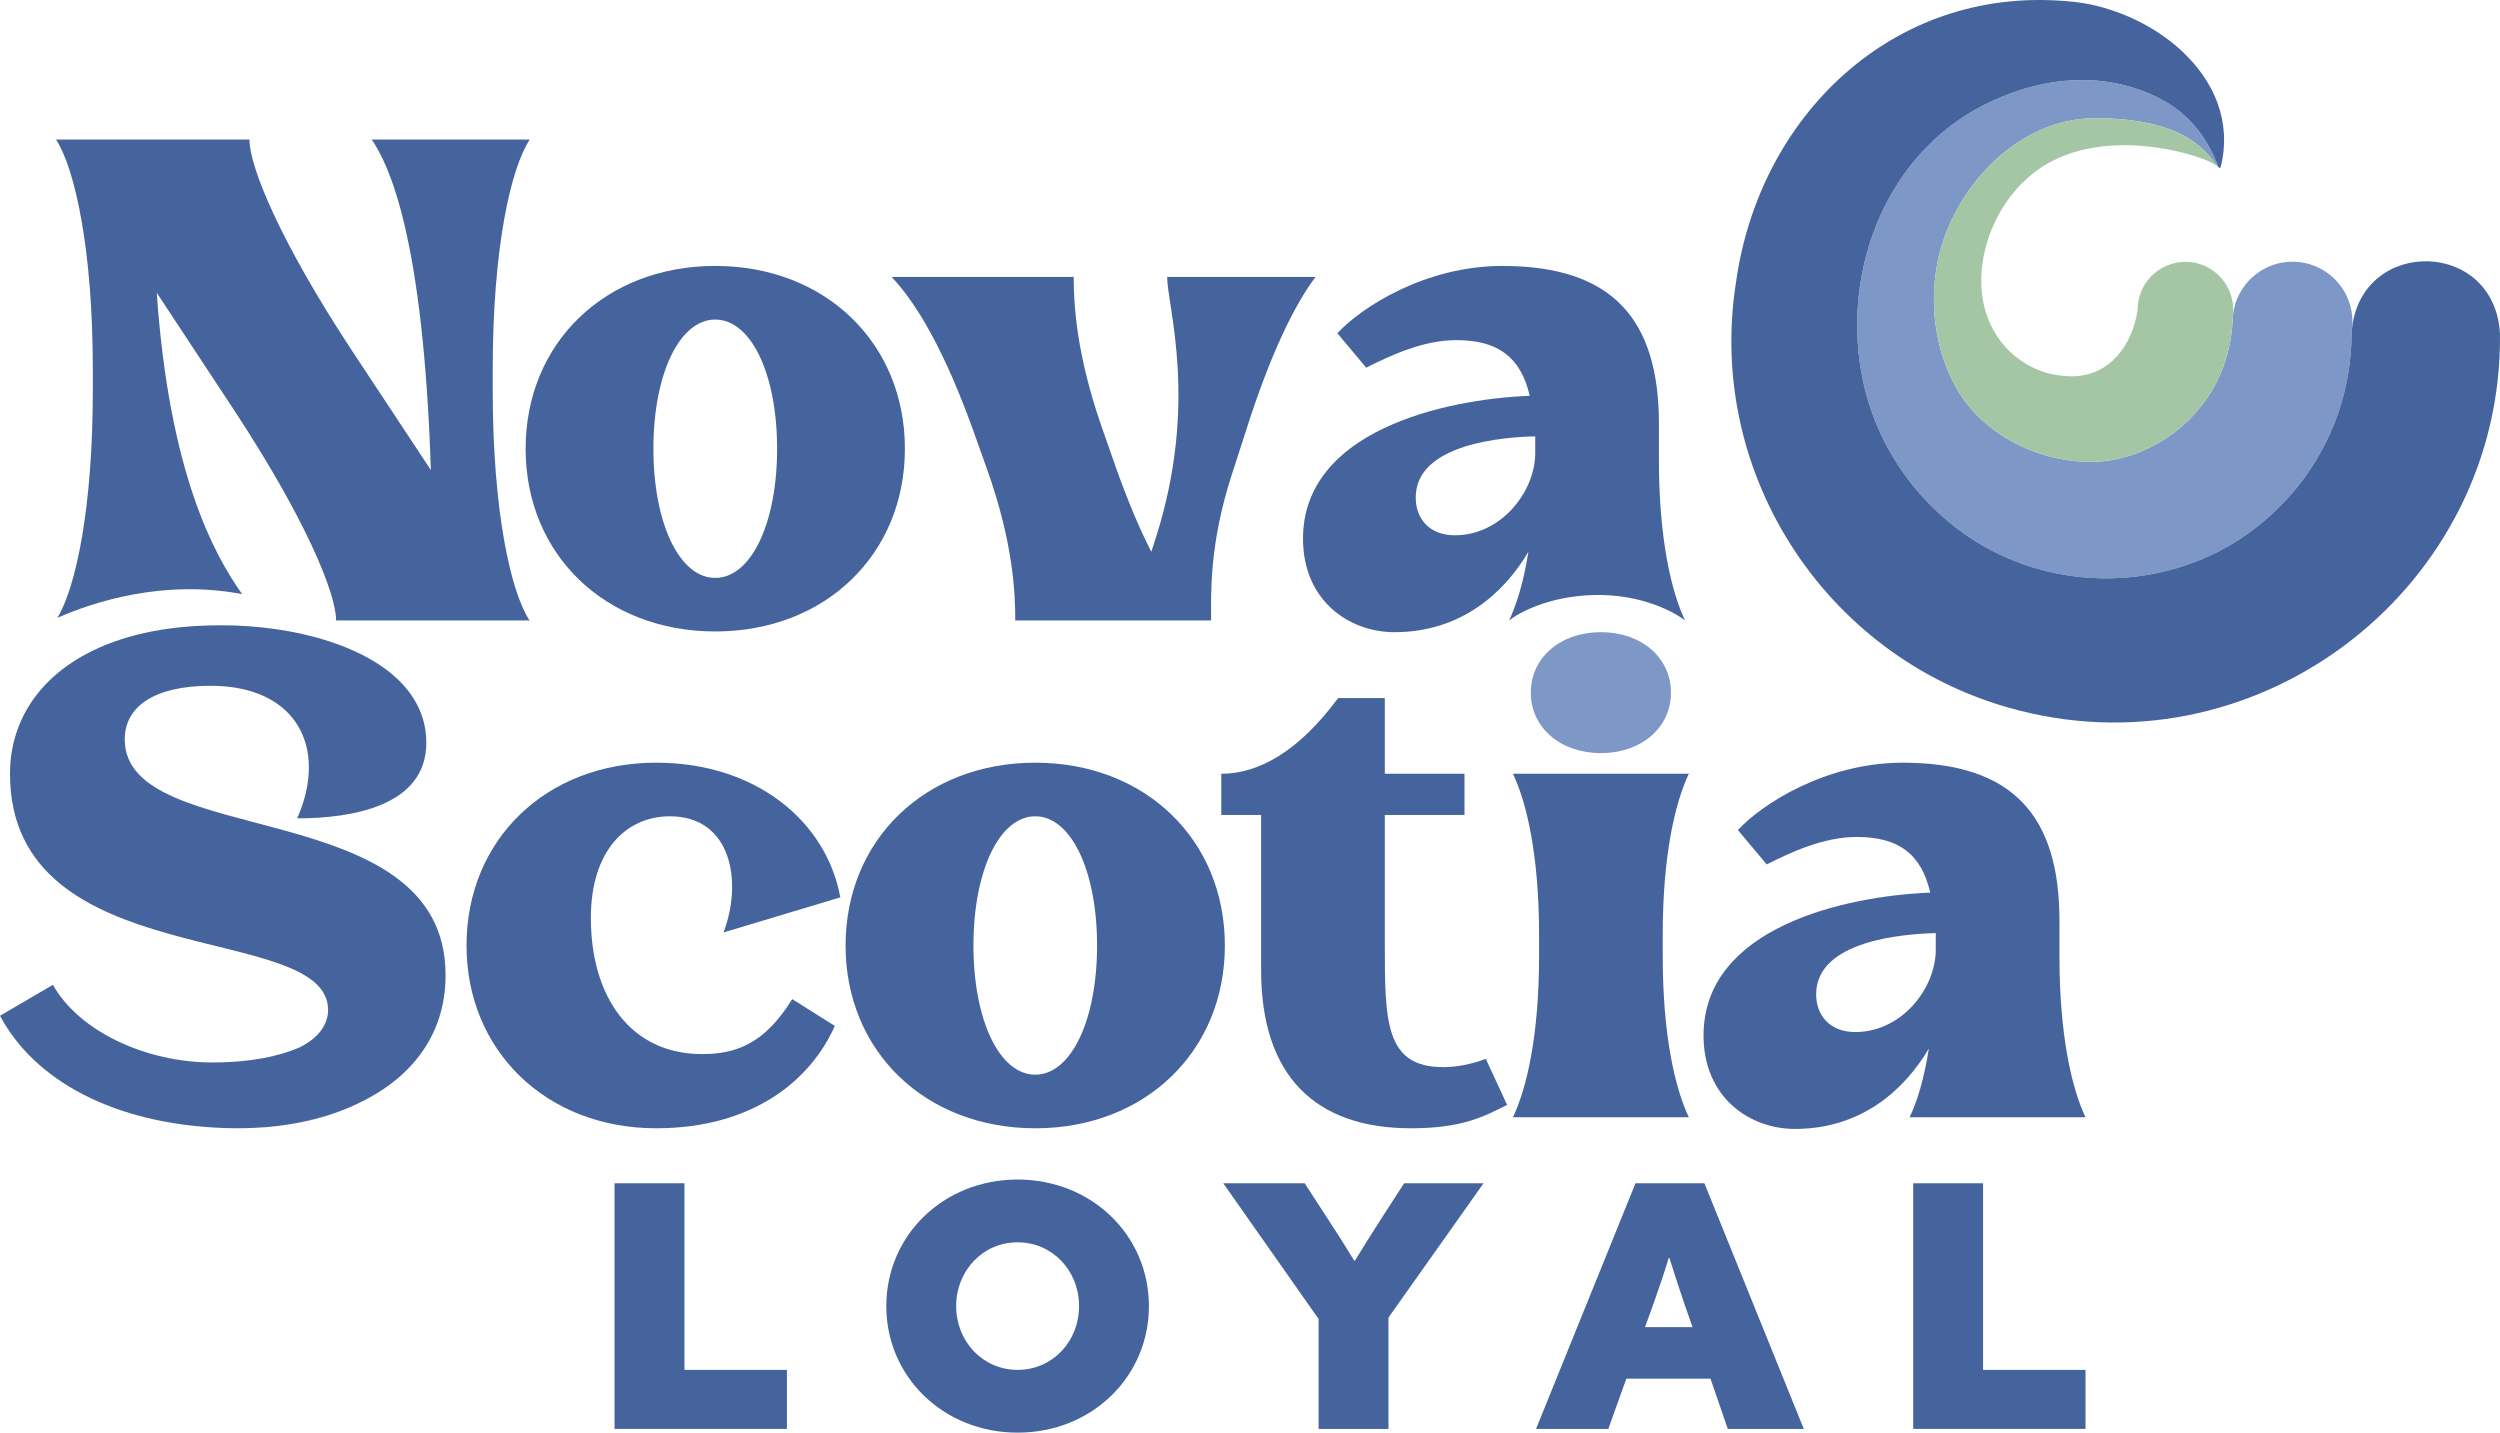 <svg viewBox="0 0 791.678 453.676" xmlns="http://www.w3.org/2000/svg" data-name="Layer 1" id="Layer_1">
  <defs>
    <style>
      .cls-1 {
        fill: #a5c6a4;
      }

      .cls-1, .cls-2, .cls-3, .cls-4 {
        stroke-width: 0px;
      }

      .cls-2 {
        fill: #7d98c7;
      }

      .cls-3 {
        fill: #45649e;
      }

      .cls-4 {
        fill: #7d95c4;
      }
    </style>
  </defs>
  <g>
    <g>
      <g>
        <path d="M156.036,123.825v-6.981c0-38.08,5.659-63.521,11.735-72.658h-50.047c5.45,8.047,16.327,30.682,18.715,104.662l-25.023-37.872c-22.612-34.37-32.422-58.094-32.422-66.791H17.653l.209.208c5.867,9.137,11.526,34.601,11.526,72.45v6.981c0,36.967-5.334,62.037-11.201,71.824,11.503-5.056,33.512-12.245,58.488-7.514-8.859-12.477-23.052-38.173-27.041-95.432l24.374,36.99c22.612,34.37,32.421,58.094,32.421,66.791h61.341l-.209-.209c-5.867-9.137-11.526-34.601-11.526-72.45Z" class="cls-3"></path>
        <path d="M226.491,84.214c-34.81,0-60.042,24.374-60.042,57.886s25.232,57.863,60.042,57.863,60.065-24.351,60.065-57.863-25.232-57.886-60.065-57.886ZM226.491,183.01c-11.317,0-19.573-17.208-19.573-40.91s8.256-40.909,19.573-40.909,19.597,17.185,19.597,40.909-8.279,40.91-19.597,40.91Z" class="cls-3"></path>
        <path d="M369.605,87.693c0,9.137,9.995,39.819-3.479,82.26l-1.531,4.778c-3.919-7.607-7.607-16.535-11.317-26.971l-4.569-13.057c-7.839-22.635-8.697-38.312-8.697-47.009h-57.677c8.488,8.929,17.208,24.583,25.905,48.748l4.569,12.825c8.047,22.844,8.697,38.521,8.697,47.218h62.014c0-8.488-.649-23.934,6.54-46.128l4.569-14.147c7.607-23.933,15.237-39.587,21.962-48.516h-46.986Z" class="cls-3"></path>
        <path d="M525.335,145.579v-11.317c0-33.303-14.796-50.047-49.606-50.047-24.583,0-44.829,13.265-52.227,21.313l9.137,10.9c7.398-3.711,17.857-8.72,28.525-8.72,13.265,0,20.432,5.45,23.261,17.625-27.18,1.09-71.8,11.109-71.8,45.27,0,19.573,14.587,29.592,28.943,29.592,20.895,0,34.601-12.199,42.44-25.464-.765,4.778-1.693,8.975-2.737,12.593-.974,3.432-2.18,6.47-3.363,9.161,2.922-2.389,12.407-7.63,26.508-8.048,15.77-.487,26.484,5.844,29.198,8.048-4.36-9.138-8.279-25.882-8.279-50.905ZM486.165,143.399c0,12.408-10.877,26.113-25.441,26.113-8.047,0-12.407-5.218-12.407-11.967,0-17.185,28.293-19.156,37.848-19.365v5.218Z" class="cls-3"></path>
      </g>
      <g>
        <path d="M84.22,356.936c-.1.01-.21.02-.31.03v-.01c.1-.01.21-.01.31-.02Z" class="cls-3"></path>
        <path d="M222.363,333.8c-22.843,0-35.251-18.298-35.251-43.09,0-21.545,11.317-32.213,25.024-32.213,19.597,0,23.075,20.895,16.976,36.781l36.99-11.109c-4.36-23.933-26.554-42.649-58.326-42.649-34.81,0-60.042,24.374-60.042,57.886,0,33.303,25.232,57.886,60.042,57.886,31.123,0,49.189-15.677,56.587-32.421l-13.497-8.488c-8.697,14.146-17.834,17.417-28.502,17.417Z" class="cls-3"></path>
        <path d="M327.837,241.522c-34.81,0-60.065,24.374-60.065,57.886s25.255,57.886,60.065,57.886,60.042-24.374,60.042-57.886-25.232-57.886-60.042-57.886ZM327.837,340.317c-11.317,0-19.573-17.185-19.573-40.91s8.256-40.909,19.573-40.909,19.573,17.185,19.573,40.909-8.256,40.91-19.573,40.91Z" class="cls-3"></path>
        <path d="M470.511,335.307c-4.569,1.739-9.369,2.621-13.497,2.621-18.483,0-18.483-14.587-18.483-39.379v-40.492h25.232v-13.033h-25.232v-23.957h-14.796c-12.407,16.767-25.024,23.957-36.99,23.957v13.033h12.616v49.189c0,33.28,16.976,50.047,47.426,50.047,16.327,0,23.075-3.71,30.473-7.398l-6.749-14.587Z" class="cls-3"></path>
        <path d="M487.375,302.891v-6.963c0-25.023-3.916-41.777-8.269-50.916h55.703c-4.353,9.139-8.269,25.893-8.269,50.916v6.963c0,25.023,3.916,41.777,8.269,50.916h-55.703c4.353-9.139,8.269-25.893,8.269-50.916Z" class="cls-3"></path>
        <path d="M506.959,200.19c12.837,0,22.193,8.072,22.193,19.147s-9.356,19.148-22.193,19.148-22.195-8.072-22.195-19.148,9.356-19.147,22.195-19.147Z" class="cls-2"></path>
        <path d="M660.425,353.814c-4.337-9.137-8.256-25.905-8.256-50.928v-11.317c0-33.28-14.796-50.047-49.606-50.047-24.606,0-44.829,13.289-52.227,21.336l9.137,10.877c7.398-3.71,17.834-8.697,28.502-8.697,13.265,0,20.455,5.427,23.284,17.626-27.203,1.09-71.8,11.086-71.8,45.246,0,19.597,14.564,29.592,28.943,29.592,20.872,0,34.578-12.175,42.417-25.464-1.507,9.578-3.687,16.767-6.099,21.776h55.706ZM587.534,326.819c-8.047,0-12.407-5.218-12.407-11.967,0-17.185,28.293-19.133,37.872-19.365v5.218c0,12.408-10.877,26.113-25.464,26.113Z" class="cls-3"></path>
        <g>
          <path d="M141.1,308.776c0,20.18-12.15,33.58-28.59,41.07h-.01c-.51.24-1.02.48-1.54.7-.36.15-.71.3-1.07.44-6.81,2.78-14.23,4.61-21.78,5.55-.64.09-1.28.16-1.92.22-.65.07-1.311.12-1.97.18-.1.01-.21.01-.31.02-4.37.34-8.85.42-13.41.24-34.57-1.34-59.62-15.08-70.5-35.54l16.75-9.79c8.49,15.01,29.81,24.59,50.48,24.59,11.87,0,21.26-1.92,27.93-4.92,0,0,.01-.01.02-.01.07-.04.14-.07.21-.11,6.15-3.21,8.51-7.61,8.51-11.55,0-28.71-100.74-10.67-100.74-74.84,0-15.45,8.05-29.34,24.14-37.92,10.62-5.71,24.75-9.09,42.37-9.09h1.37c5.22.02,10.53.42,15.77,1.14,25,3.5,48.19,15.02,48.19,36.06,0,20.01-23.49,23.93-40.89,23.93,9.79-22.19,0-41.98-27.43-41.98-18.04,0-27.18,6.73-27.18,16.96,0,35.25,101.6,16.97,101.6,74.65Z" class="cls-3"></path>
          <path d="M110.96,350.546c-6.94,3.06-14.65,5.02-22.85,5.99,7.55-.94,14.97-2.77,21.78-5.55.36-.14.71-.29,1.07-.44Z" class="cls-3"></path>
        </g>
      </g>
    </g>
    <g>
      <path d="M216.751,433.801v-59.091h-22.148v77.784h54.592v-18.692h-32.445Z" class="cls-3"></path>
      <path d="M322.248,373.526c-23.423,0-41.582,17.626-41.582,40.075s18.159,40.075,41.582,40.075,41.582-17.626,41.582-40.075-18.159-40.075-41.582-40.075ZM322.248,433.801c-10.946,0-19.458-8.928-19.458-20.2s8.511-20.2,19.458-20.2,19.458,8.906,19.458,20.2-8.488,20.2-19.458,20.2Z" class="cls-3"></path>
      <path d="M444.652,374.709l-7.212,11.155c-2.783,4.314-5.589,8.813-8.372,13.335h-.232c-2.667-4.407-5.682-9.137-8.581-13.544l-7.097-10.946h-25.789l30.195,42.974v34.81h22.125v-35.251l30.102-42.533h-25.139Z" class="cls-3"></path>
      <path d="M539.737,374.709h-21.823l-31.494,77.784h22.89l5.705-15.91h26.647l5.473,15.91h24.073l-31.471-77.784ZM520.929,420.257l2.69-7.421c1.809-5.033,3.316-9.555,4.824-14.495h.209c1.507,4.823,2.922,9.23,4.731,14.495l2.597,7.421h-15.051Z" class="cls-3"></path>
      <path d="M627.98,433.801v-59.091h-22.125v77.784h54.569v-18.692h-32.445Z" class="cls-3"></path>
    </g>
  </g>
  <g>
    <path d="M702.5,52.895l-.035.014c-.014-.07-.028-.14-.042-.209.028.063.049.132.077.195Z" class="cls-4"></path>
    <path d="M744.945,101.841c0,.656-.035,1.304-.098,1.939.007.007.007.014,0,.021-.014.139-.035.272-.056.405h.007l.007.035c-.056.551-.098,1.109-.126,1.681-.056,8.447-1.493,16.783-4.171,24.7-4.046,11.837-11.007,22.74-20.159,31.327-28.397,27.33-74.351,28.313-104.15,2.56-13.17-11.202-22.614-26.709-26.2-43.659-7.087-33.015,5.901-69.266,35.352-86.042,1.765-1.011,3.592-1.946,5.476-2.811,2.225-1.032,4.485-1.953,6.773-2.769,14.007-4.945,29.074-5.538,43.031.426.9.377,1.793.788,2.685,1.228,8.998,4.415,15.423,11.97,19.106,21.819.014.07.028.139.042.209-3.25-3.676-9.04-15.479-39.02-15.479-24.498,0-44.782,21.945-49.693,44.713-2.902,13.47-1.123,28.355,5.608,40.457,8.58,15.423,27.141,24.261,44.468,23.619,17.997-.663,41.399-15.757,43.178-44.329v-.049c0-.844.056-1.681.167-2.497,1.221-9.298,9.166-16.476,18.799-16.476,10.477,0,18.973,8.496,18.973,18.973Z" class="cls-2"></path>
    <path d="M707.145,99.344h.028c-.112.816-.167,1.653-.167,2.497v.049c-1.779,28.571-25.181,43.666-43.178,44.329-17.327.642-35.889-8.196-44.468-23.619-6.731-12.102-8.51-26.988-5.608-40.457,4.911-22.768,25.195-44.713,49.693-44.713,29.98,0,35.77,11.803,39.02,15.479-2.462-2.511-16.141-6.906-29.457-6.934-10.47-.021-20.891,2.351-29.199,8.929-4.116,3.258-7.554,7.338-10.212,11.865-5.866,10.003-8.35,23.172-4.011,34.228,4.157,10.589,14.181,18.171,26.451,18.171,12.409,0,19.371-10.421,20.892-21.108,0-8.364,6.773-15.144,15.137-15.144s15.137,6.78,15.137,15.144c0,.432-.021.858-.056,1.283Z" class="cls-1"></path>
    <path d="M791.674,106.006c.642,79.345-75.028,138.511-151.89,119.077-60.33-15.046-99.714-74.128-90.06-135.56,7.275-52.72,49.56-93.708,104.248-89.181,26.27,1.528,56.424,23.696,49.267,52.525-.084.363-.628.377-.739.035v-.007c-.028-.063-.049-.133-.077-.195-3.683-9.849-10.107-17.404-19.106-21.819-.893-.439-1.786-.851-2.685-1.228-13.958-5.964-29.025-5.371-43.032-.426-2.288.816-4.548,1.737-6.773,2.769-1.883.865-3.711,1.8-5.476,2.811-29.45,16.776-42.439,53.027-35.352,86.042,3.585,16.95,13.03,32.457,26.2,43.659,29.799,25.753,75.753,24.77,104.15-2.56,9.152-8.587,16.113-19.489,20.159-31.327,2.679-7.917,4.115-16.253,4.171-24.7.028-.572.07-1.13.126-1.681.014-.146.028-.293.042-.439.007-.007.007-.014,0-.021,3.334-28.802,45.508-28.02,46.826,2.225Z" class="cls-3"></path>
  </g>
</svg>